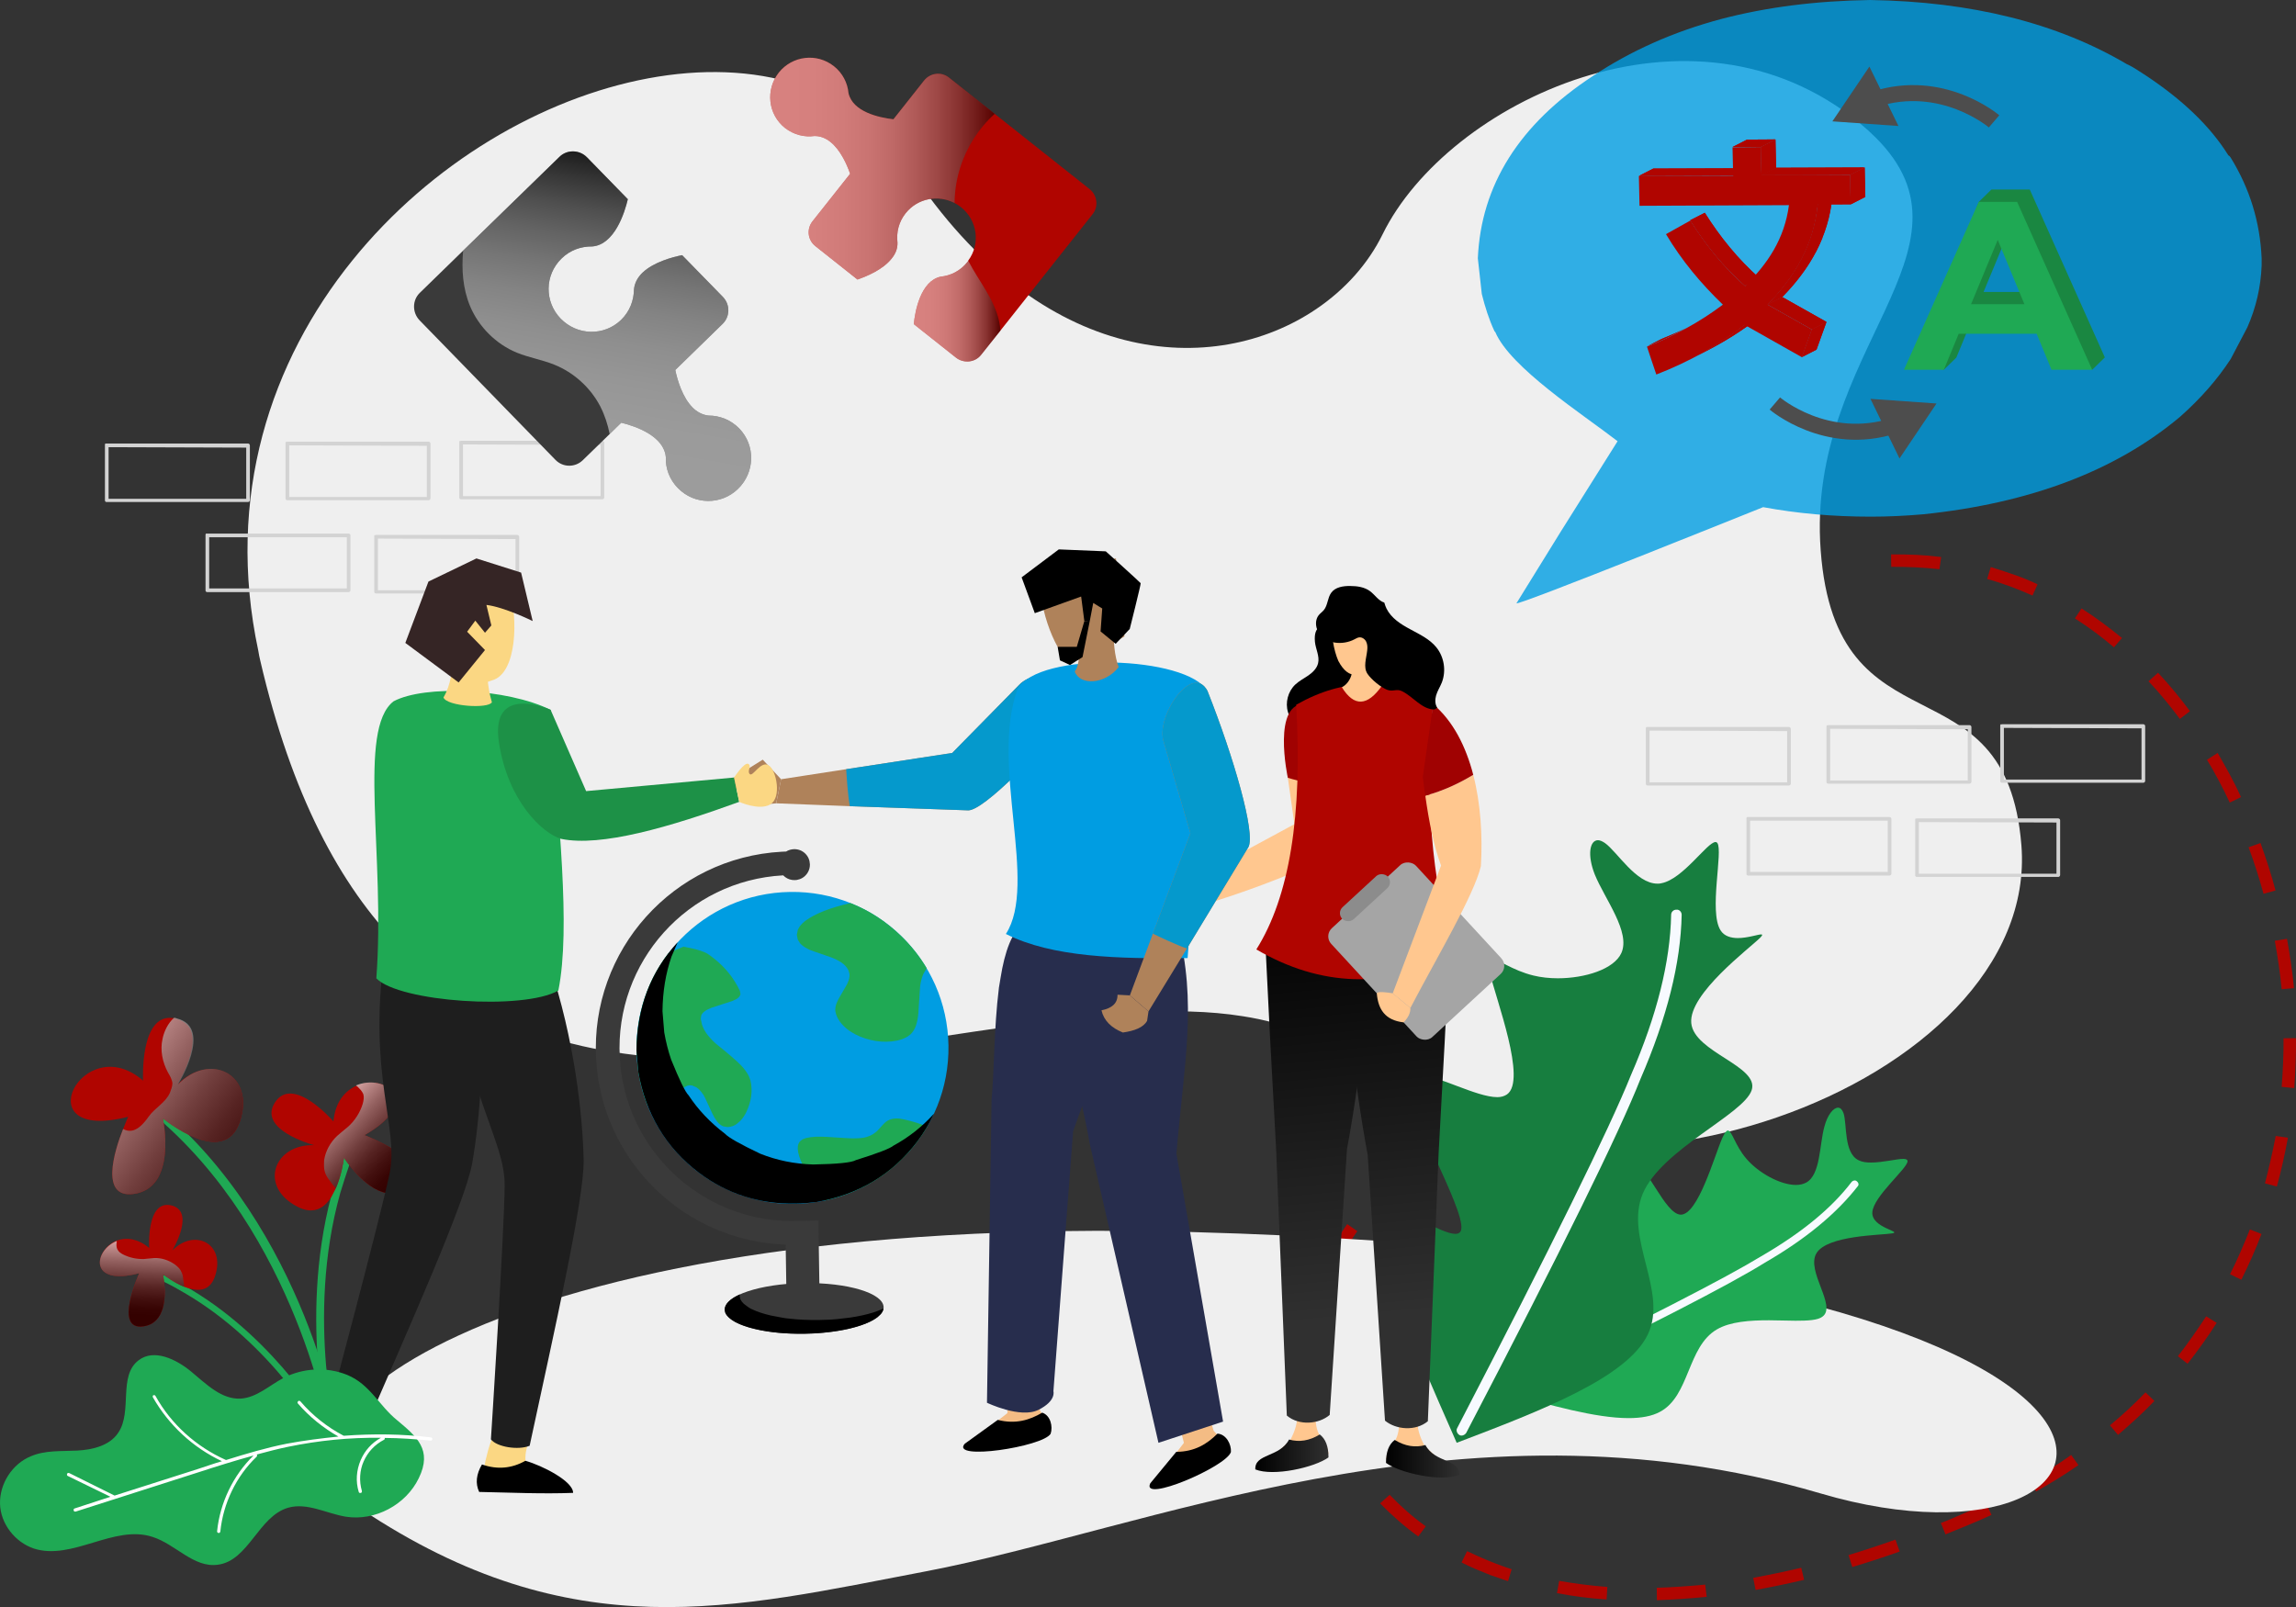 <svg xmlns="http://www.w3.org/2000/svg" xmlns:xlink="http://www.w3.org/1999/xlink" viewBox="0 0 502.132 351.514"><rect x="0" y="0" width="502.132" height="351.514" fill="#333333" stroke="none"/><defs><linearGradient id="uuid-91b2a56c-5825-46d2-b9fa-6d45867fab6a" x1="168.445" y1="36.88" x2="217.541" y2="36.88" gradientUnits="userSpaceOnUse"><stop offset="0" stop-color="#fff"></stop><stop offset=".189" stop-color="#fcfcfc"></stop><stop offset=".323" stop-color="#f2f2f2"></stop><stop offset=".439" stop-color="#e3e3e3"></stop><stop offset=".545" stop-color="#cdcdcd"></stop><stop offset=".645" stop-color="#b0b0b0"></stop><stop offset=".74" stop-color="#8d8d8d"></stop><stop offset=".831" stop-color="#646464"></stop><stop offset=".916" stop-color="#353535"></stop><stop offset="1" stop-color="#000"></stop></linearGradient><linearGradient id="uuid-87ce8b02-17a4-495a-afde-51f033194723" x1="199.849" y1="68.039" x2="218.786" y2="68.039" xlink:href="#uuid-91b2a56c-5825-46d2-b9fa-6d45867fab6a"></linearGradient><linearGradient id="uuid-6d66d86f-c697-4d42-8ffe-8937c8a22479" x1="74.781" y1="114.83" x2="145.144" y2="114.83" gradientTransform="translate(1.938 158.673) rotate(-79.999)" xlink:href="#uuid-91b2a56c-5825-46d2-b9fa-6d45867fab6a"></linearGradient><linearGradient id="uuid-7e31e4e3-ab61-41df-83c5-8048e529d14b" x1="303.115" y1="319.063" x2="319.119" y2="319.063" gradientUnits="userSpaceOnUse"><stop offset="0" stop-color="#000"></stop><stop offset="1" stop-color="#303030"></stop></linearGradient><linearGradient id="uuid-165477f1-a975-4318-b74c-d411b9d76522" x1="303.963" y1="194.674" x2="312.627" y2="286.905" xlink:href="#uuid-7e31e4e3-ab61-41df-83c5-8048e529d14b"></linearGradient><linearGradient id="uuid-f1dbce8b-e64f-498b-9288-6d659ff4f184" x1="274.533" y1="317.863" x2="290.537" y2="317.863" xlink:href="#uuid-7e31e4e3-ab61-41df-83c5-8048e529d14b"></linearGradient><linearGradient id="uuid-20ac02ee-5163-44ff-aafd-8d36747b341f" x1="284.556" y1="196.497" x2="293.22" y2="288.728" xlink:href="#uuid-7e31e4e3-ab61-41df-83c5-8048e529d14b"></linearGradient><linearGradient id="uuid-ed79ef2f-d92b-473c-8afd-41fdd8e40906" x1="-262.618" y1="404.293" x2="-231.65" y2="443.553" gradientTransform="translate(163.038 -228.406) rotate(-15.634)" gradientUnits="userSpaceOnUse"><stop offset="0" stop-color="#fff"></stop><stop offset=".151" stop-color="#c4c4c4"></stop><stop offset=".321" stop-color="#898989"></stop><stop offset=".485" stop-color="#585858"></stop><stop offset=".639" stop-color="#313131"></stop><stop offset=".781" stop-color="#161616"></stop><stop offset=".905" stop-color="#050505"></stop><stop offset="1" stop-color="#000"></stop></linearGradient><linearGradient id="uuid-9db9711d-8268-43e8-beb4-78efe8e89474" x1="-920.871" y1="1783.322" x2="-920.363" y2="1805.357" gradientTransform="translate(-549.466 -1666.775) rotate(-45.339)" xlink:href="#uuid-ed79ef2f-d92b-473c-8afd-41fdd8e40906"></linearGradient><linearGradient id="uuid-05277850-930d-4422-9cfa-767a0c7cf667" x1="-220.803" y1="696.959" x2="-220.407" y2="714.111" gradientTransform="translate(-175.904 -430.523) rotate(-178.895) scale(1 -1)" xlink:href="#uuid-ed79ef2f-d92b-473c-8afd-41fdd8e40906"></linearGradient><clipPath id="uuid-96f68d11-8c21-4ff1-8175-1b57e4ef2bdb"><path d="M370.031,71.139l-3.188,1.629c-2.148,1.109-4.366,2.079-6.619,2.98l3.188-1.629c2.252-.901,4.47-1.871,6.619-2.98h0Z" style="fill:#b00500;"></path></clipPath><clipPath id="uuid-2b9f6256-1e15-4689-95f2-4e39e848d864"><path d="M373.081,76.822l-3.188,1.629c4.193-2.148,8.109-4.609,11.713-7.45l3.188-1.629c-3.604,2.842-7.52,5.302-11.713,7.45h0Z" style="fill:#b00500;"></path></clipPath><clipPath id="uuid-380cbf2e-29a8-41fb-985b-bdf3b57d6ba8"><path d="M369.65,48.165l3.188-1.629c3.361,5.337,7.242,10.119,11.955,14.312l-3.188,1.629c-4.713-4.193-8.594-8.94-11.955-14.312h0Z" style="fill:#b00500;"></path></clipPath><clipPath id="uuid-1d320117-a580-4c6e-9c95-275c106f8d98"><path d="M358.388,38.496l3.188-1.629c8.143-.035,12.406-.035,20.618-.069l-3.188,1.629c-8.213,.035-12.475,.035-20.618,.069h0Z" style="fill:#b00500;"></path></clipPath><clipPath id="uuid-4669e064-135e-4699-8963-bc891e1ce82d"><path d="M396.263,72.04l3.188-1.629c-.658,1.802-1.351,3.708-2.183,6.064l-3.188,1.629c.832-2.356,1.525-4.262,2.183-6.064h0Z" style="fill:#b00500;"></path></clipPath><clipPath id="uuid-20850133-bf7d-4213-9334-7db8059c29ca"><path d="M386.595,66.6l3.188-1.629c3.327,1.871,6.445,3.639,9.668,5.44l-3.188,1.629c-3.223-1.837-6.341-3.569-9.668-5.44h0Z" style="fill:#b00500;"></path></clipPath><clipPath id="uuid-3d6ed1df-72da-4fee-bac4-dcbd65ec3691"><path d="M378.902,32.155l3.188-1.629c2.114,0,4.054,0,6.203-.035l-3.188,1.629c-2.148,.035-4.089,.035-6.203,.035Z" style="fill:#b00500;"></path></clipPath><clipPath id="uuid-1afdff98-9c2b-45dc-b6c3-93be282965e6"><path d="M385.105,32.155l3.188-1.629c.035,2.045,.104,4.054,.139,6.203l-3.188,1.629c-.069-2.183-.104-4.158-.139-6.203Z" style="fill:#b00500;"></path></clipPath><clipPath id="uuid-c3b7667a-1cc5-4849-8655-1889b554bb07"><path d="M397.546,44.734l3.188-1.629c-.866,8.698-4.851,15.628-10.95,21.866l-3.188,1.629c6.099-6.237,10.049-13.168,10.95-21.866Z" style="fill:#b00500;"></path></clipPath><clipPath id="uuid-305b603a-9237-4bcd-a261-f598e4fb651d"><path d="M404.615,38.254l3.188-1.629c.035,2.183,.104,4.262,.139,6.445l-3.188,1.629c-.069-2.183-.104-4.228-.139-6.445h0Z" style="fill:#b00500;"></path></clipPath><clipPath id="uuid-3c2387da-2e14-4095-87c2-2c8dc4ec8e58"><path d="M385.209,38.323l3.188-1.629c7.242-.035,12.232-.035,19.371-.069l-3.188,1.629c-7.138,.035-12.128,.069-19.371,.069h0Z" style="fill:#b00500;"></path></clipPath></defs><g style="isolation:isolate;"><g id="uuid-94ac2f9f-9c5d-4737-914f-0f69fced3e54"><g id="uuid-ca646d72-93f6-4091-8953-3d2995101b0b"><g><g><path d="M441.152,125.94c1.475,.524,2.962,1.148,4.461,1.87l-1.109,2.453c-3.197-1.421-6.58-2.719-9.915-3.619l.787-2.615c1.884,.575,3.88,1.237,5.776,1.911h0Zm14.074,7.139c3.059,1.942,5.945,4.106,8.854,6.47l-1.766,2.03c-2.699-2.288-5.584-4.453-8.532-6.308l1.444-2.192h0Zm-30.698-11.244l-.378,2.666c-3.472-.38-7.019-.549-10.542-.52l-.031-2.716c3.622-.042,7.367,.103,10.951,.57h0Zm47.437,25.31c2.438,2.623,4.8,5.456,6.977,8.413l-2.212,1.682c-2.164-2.858-4.428-5.703-6.853-8.226l2.088-1.868Zm13.034,17.543c1.792,3.105,3.595,6.309,5.114,9.649l-2.471,1.21c-1.506-3.241-3.211-6.457-4.978-9.363l2.335-1.496Zm9.37,19.705c1.22,3.376,2.354,6.864,3.289,10.377l-2.631,.726c-.923-3.413-2.056-6.901-3.264-10.178l2.607-.924Zm5.795,20.95c.637,3.549,1.187,7.209,1.526,10.794l-2.692,.23c-.327-3.486-.865-7.047-1.502-10.596l2.668-.428h0Zm1.961,21.723c.042,3.622-.115,7.268-.372,10.927l-2.753-.267c.268-3.559,.438-7.106,.408-10.629l2.716-.031h0Zm-1.76,21.777c-.665,3.608-1.442,7.129-2.418,10.674l-2.603-.688c.888-3.434,1.677-6.855,2.355-10.364l2.666,.378h0Zm-8.318,20.063l2.54,.998c-1.298,3.383-2.794,6.791-4.413,10.012l-2.466-1.209c1.62-3.221,3.029-6.517,4.338-9.801h0Zm-9.556,19.006l2.291,1.432c-1.942,3.059-4.094,6.044-6.358,8.941l-2.117-1.654c2.177-2.786,4.23-5.758,6.184-8.718Zm-136.859-33.98c4.226,1.597,7.036,3.972,8.319,7.039l-2.495,1.012c-.999-2.396-3.24-4.237-6.735-5.621l-.632-.225,.899-2.528,.644,.324h0Zm-11.567-2.308l-.167,2.741c-.608-.026-1.327-.139-2.034-.153-2.939-.143-5.743-0-8.534,.241l-.329-2.68c2.878-.353,5.893-.421,8.931-.29,.719,.113,1.426,.127,2.133,.141Zm135.155,52.929l1.943,1.877c-2.499,2.624-5.221,5.074-7.955,7.424l-1.769-2.1c2.746-2.251,5.369-4.689,7.781-7.202Zm-156.991-50.249l.912,2.508c-3.277,1.208-6.394,2.901-9.066,4.941l-1.682-2.212c2.969-2.077,6.272-3.893,9.835-5.237h0Zm38.053,16.991l2.466,1.209c-1.358,2.887-3.499,5.971-6.334,9.14l-2.03-1.766c2.549-3.033,4.615-5.906,5.898-8.582h0Zm102.683,46.94l1.583,2.224c-2.969,2.077-6.062,3.968-9.266,5.772l-1.297-2.36c3.117-1.692,6.11-3.571,8.98-5.636h0Zm-158.33-50.488l2.204,1.543c-1.804,2.539-3.361,5.45-4.509,8.412l-.312,.744-2.528-.899,.3-.843c1.223-3.173,2.867-6.195,4.845-8.957h0Zm42.091,19.518l1.769,2.1c-2.647,2.239-5.492,4.503-8.648,6.703l-1.583-2.224c3.056-2.189,5.902-4.452,8.461-6.58h0Zm97.697,41.608l1.111,2.483c-1.713,.815-3.439,1.53-5.165,2.246-1.626,.703-3.265,1.307-4.891,2.011l-1.012-2.495c1.639-.604,3.166-1.295,4.792-1.999,1.825-.728,3.538-1.543,5.165-2.246h0Zm-115.102-29.095l1.396,2.347c-2.993,1.879-6.198,3.682-9.402,5.486l-1.297-2.36c3.303-1.816,6.408-3.608,9.302-5.474Zm-29.471-11.092c-.281,3.46-.251,6.983,.274,10.444l-2.668,.428c-.562-3.76-.616-7.481-.348-11.04l2.741,.167h0Zm124.685,48.068l.924,2.607c-3.476,1.233-6.964,2.366-10.364,3.388l-.825-2.619c3.401-1.022,6.789-2.143,10.265-3.376Zm-20.604,6.156l.627,2.643c-3.624,.848-7.16,1.584-10.61,2.209l-.527-2.656c3.45-.625,6.986-1.361,10.511-2.197h0Zm-93.387-32.767l1.21,2.471c-1.999,.951-4.097,1.913-6.196,2.876,.543,1.142,1.173,2.173,1.903,3.192l-2.335,1.496c-.754-1.217-1.396-2.347-2.051-3.577-.385,.148-.77,.296-1.242,.555l-1.111-2.483c.385-.148,.67-.284,1.055-.432-.555-1.242-1.123-2.582-1.579-3.836l2.508-.912c.456,1.254,1.012,2.495,1.567,3.737,2.173-1.174,4.272-2.136,6.271-3.087h0Zm72.38,36.454l.329,2.68c-3.685,.351-7.381,.604-10.892,.732l-.031-2.716c3.312-.104,6.91-.344,10.594-.696h0Zm-69.007-19.64c2.425,2.523,5.025,4.824,7.898,6.889l-1.642,2.217c-2.984-2.152-5.807-4.627-8.344-7.237l2.088-1.868h0Zm-23.101-8.449l.924,2.607c-3.376,1.22-6.852,2.453-10.241,3.574l-.825-2.619c3.401-1.022,6.777-2.242,10.142-3.562Zm70.711,28.599l-.167,2.741c-3.758-.244-7.341-.711-10.85-1.389l.477-2.678c3.397,.591,6.981,1.057,10.54,1.326h0Zm-30.681-7.821c2.032,.96,4.163,1.907,6.171,2.668,1.165,.462,2.429,.911,3.582,1.273l-.787,2.615c-1.363-.437-2.739-.974-3.892-1.336-2.119-.848-4.238-1.696-6.282-2.755l1.209-2.466Zm-60.473-14.138l.726,2.631c-3.512,.935-7.025,1.87-10.561,2.606l-.627-2.643c3.524-.836,7.049-1.671,10.462-2.594Zm-20.985,4.691l.428,2.668c-3.549,.637-7.221,1.088-10.794,1.526l-.329-2.68c3.672-.451,7.233-.989,10.695-1.514h0Zm-21.265,2.409l.13,2.704c-3.697,.252-7.319,.294-10.841,.323l-.031-2.716c3.523-.029,7.145-.071,10.742-.311h0Zm-21.47-.085l-.167,2.741c-3.658-.256-7.329-.612-10.813-1.091l.378-2.666c3.484,.479,7.056,.847,10.603,1.016Zm-21.117-2.949l-.577,2.69c-3.521-.777-7.054-1.653-10.512-2.74l.787-2.615c3.347,1,6.793,1.987,10.301,2.665h0Zm-30.117-10.61c3.122,1.632,6.418,3.041,9.702,4.35l-.998,2.54c-3.395-1.397-6.704-2.905-9.925-4.525l1.221-2.366h0Z" style="fill:#b00500;"></path><path d="M398.125,326.64c-39.479-11.631-76.927-9.37-110.607-3.145-32.402,5.996-61.299,15.693-85.117,20.215-41.871,7.961-77.058,17.299-123.548-13.728-13.924-9.304-6.815-24.9,21.492-37.906,29.781-13.76,83.021-24.703,159.948-22.606,235.826,6.389,212.466,79.22,137.833,57.171Z" style="fill:#efefef;"></path><path d="M296.857,233.207c-3.533-3.11-7.463-5.515-11.813-7.284-4.091-1.733-8.523-2.918-13.218-3.644-14.656-2.357-31.99-.493-50.392,2.149-5.299,.744-10.639,1.548-16.082,2.372-26.16,3.933-53.568,7.558-77.998,2.007-14.686-3.321-28.314-9.935-39.971-21.862-13.087-13.287-23.655-33.2-30.463-62.444-.164-.718-.328-1.436-.426-2.144-7.221-33.835,2.785-63.363,20.531-85.351C111.365,14.419,174.67-.042,198.949,36.952c28.863,43.924,66.805,45.617,88.891,30.656,6.361-4.3,11.389-9.946,14.544-16.384,14.177-28.842,67.407-54.479,104.265-24.353,1.304,1.077,2.479,2.135,3.524,3.175,24.668,24.575-15.24,46.526-11.995,90.29,3.347,45.631,40.519,22.667,43.899,64.531,4.211,52.667-98.264,89.943-145.22,48.34Z" style="fill:#efefef;"></path></g><g><path d="M360.348,159.006h30.9c.2,0,.4,.2,.4,.4h0v12c0,.2-.2,.4-.4,.4h-30.9c-.1,0-.2,0-.3-.1s-.1-.2-.1-.3h0v-12.1c0-.1,0-.2,.1-.3h.3m0,.8l.4-.4v12.1l-.4-.4h30.9l-.4,.4v-12l.4,.4-30.9-.1h0Z" style="fill:#d3d3d3;"></path><path d="M399.848,158.606h30.9c.2,0,.4,.2,.4,.4h0v12c0,.2-.2,.4-.4,.4h-30.9c-.1,0-.2,0-.3-.1s-.1-.2-.1-.3h0v-12.1c0-.1,0-.2,.1-.3,.1,.1,.2,0,.3,0h0m0,.8l.4-.4v12.1l-.4-.4h30.9l-.4,.4v-12l.4,.4-30.9-.1h0Z" style="fill:#d3d3d3;"></path><path d="M437.848,158.406h30.9c.2,0,.4,.2,.4,.4h0v12c0,.2-.2,.4-.4,.4h-30.9c-.1,0-.2,0-.3-.1-.1-.1-.1-.2-.1-.3h0v-12.1c0-.1,0-.2,.1-.3,.1,.1,.2,0,.3,0h0m0,.8l.4-.4v12.1l-.4-.4h30.9l-.4,.4v-12l.4,.4-30.9-.1h0Z" style="fill:#d3d3d3;"></path><path d="M382.348,178.706h30.9c.2,0,.4,.2,.4,.4h0v12c0,.2-.2,.4-.4,.4h-30.9c-.1,0-.2,0-.3-.1s-.1-.2-.1-.3h0v-12.1c0-.1,0-.2,.1-.3,.1,0,.2,0,.3,0h0m0,.8l.4-.4v12.1l-.4-.5h30.9l-.4,.4v-12l.4,.4h-30.9Z" style="fill:#d3d3d3;"></path><path d="M419.248,179.006h30.9c.2,0,.4,.2,.4,.4h0v12c0,.2-.2,.4-.4,.4h-30.9c-.1,0-.2,0-.3-.1-.1-.1-.1-.2-.1-.3h0v-12.1c0-.1,0-.2,.1-.3,.1,.1,.2,0,.3,0h0m0,.8l.4-.4v12.1l-.4-.4h30.9l-.4,.4v-12l.4,.4-30.9-.1h0Z" style="fill:#d3d3d3;"></path></g><g><path d="M23.348,97.006h30.9c.2,0,.4,.2,.4,.4h0v12c0,.2-.2,.4-.4,.4H23.348c-.1,0-.2,0-.3-.1s-.1-.2-.1-.3h0v-12.1c0-.1,0-.2,.1-.3h.3m0,.8l.4-.4v12.1l-.4-.4h30.9l-.4,.4v-12l.4,.4-30.9-.1h0Z" style="fill:#d3d3d3;"></path><path d="M62.848,96.606h30.9c.2,0,.4,.2,.4,.4h0v12c0,.2-.2,.4-.4,.4h-30.9c-.1,0-.2,0-.3-.1s-.1-.2-.1-.3h0v-12.1c0-.1,0-.2,.1-.3,.1,.1,.2,0,.3,0h0m0,.8l.4-.4v12.1l-.4-.4h30.9l-.4,.4v-12l.4,.4-30.9-.1h0Z" style="fill:#d3d3d3;"></path><path d="M100.848,96.406h30.9c.2,0,.4,.2,.4,.4h0v12c0,.2-.2,.4-.4,.4h-30.9c-.1,0-.2,0-.3-.1-.1-.1-.1-.2-.1-.3h0v-12.1c0-.1,0-.2,.1-.3,.1,.1,.2,0,.3,0h0m0,.8l.4-.4v12.1l-.4-.4h30.9l-.4,.4v-12l.4,.4-30.9-.1h0Z" style="fill:#d3d3d3;"></path><path d="M45.348,116.706h30.9c.2,0,.4,.2,.4,.4h0v12c0,.2-.2,.4-.4,.4h-30.9c-.1,0-.2,0-.3-.1s-.1-.2-.1-.3h0v-12.1c0-.1,0-.2,.1-.3,.1,0,.2,0,.3,0h0m0,.8l.4-.4v12.1l-.4-.5h30.9l-.4,.4v-12l.4,.4h-30.9Z" style="fill:#d3d3d3;"></path><path d="M82.248,117.006h30.9c.2,0,.4,.2,.4,.4h0v12c0,.2-.2,.4-.4,.4h-30.9c-.1,0-.2,0-.3-.1-.1-.1-.1-.2-.1-.3h0v-12.1c0-.1,0-.2,.1-.3,.1,.1,.2,0,.3,0h0m0,.8l.4-.4v12.1l-.4-.4h30.9l-.4,.4v-12l.4,.4-30.9-.1h0Z" style="fill:#d3d3d3;"></path></g></g><g><g><path d="M238.968,46.822l-20.182,25.489-4.227,5.308c-1.31,1.671-3.8,1.933-5.504,.59l-9.206-7.306c.262-2.785,1.474-9.436,5.865-10.386,2.228-.229,4.324-1.278,5.832-3.178,.098-.098,.164-.197,.197-.328,2.752-3.702,1.998-8.846-1.573-11.696-.459-.36-.917-.655-1.409-.917-3.604-1.867-8.092-1.048-10.713,2.261-1.507,1.9-2.031,4.161-1.769,6.422,.033,1.311-.426,2.424-1.278,3.473-1.933,2.457-5.57,3.932-7.47,4.587l-9.206-7.306c-1.736-1.376-1.933-3.8-.623-5.439l8.223-10.386c-.721-2.097-2.162-5.275-4.325-6.978-.983-.786-2.195-1.311-3.506-1.278-2.162,.295-4.488-.262-6.421-1.769-3.735-2.982-4.292-8.355-1.343-12.122,2.949-3.669,8.289-4.357,12.057-1.376,1.9,1.507,2.981,3.67,3.178,5.865,.917,4.128,6.684,5.373,9.829,5.733l6.716-8.486c1.311-1.638,3.735-1.998,5.439-.623l9.993,7.929,20.739,16.447c1.704,1.343,1.998,3.833,.688,5.472Z" style="fill:#b00500;"></path><path d="M198.047,46.659c-1.507,1.9-2.031,4.161-1.769,6.422,.033,1.311-.426,2.424-1.278,3.473-1.933,2.457-5.57,3.932-7.47,4.587l-9.206-7.306c-1.736-1.376-1.933-3.8-.623-5.439l8.223-10.386c-.721-2.097-2.162-5.275-4.325-6.978-.983-.786-2.195-1.311-3.506-1.278-2.162,.295-4.488-.262-6.421-1.769-3.735-2.982-4.292-8.355-1.343-12.122,2.949-3.669,8.289-4.357,12.057-1.376,1.9,1.507,2.981,3.67,3.178,5.865,.917,4.128,6.684,5.373,9.829,5.733l6.716-8.486c1.311-1.638,3.735-1.998,5.439-.623l9.993,7.929c-3.506,3.145-6.159,7.306-7.568,11.827-.786,2.457-1.179,5.078-1.212,7.666-3.604-1.867-8.092-1.048-10.713,2.261Z" style="fill:url(#uuid-91b2a56c-5825-46d2-b9fa-6d45867fab6a); mix-blend-mode:overlay; opacity:.5;"></path><path d="M218.786,72.312l-4.227,5.308c-1.31,1.671-3.8,1.933-5.504,.59l-9.206-7.306c.262-2.785,1.474-9.436,5.865-10.386,2.228-.229,4.324-1.278,5.832-3.178,.098-.098,.164-.197,.197-.328,2.293,4.456,5.766,8.453,6.782,13.367,.131,.655,.229,1.278,.262,1.933Z" style="fill:url(#uuid-87ce8b02-17a4-495a-afde-51f033194723); mix-blend-mode:overlay; opacity:.5;"></path></g><g><path d="M128.373,34.408l8.931,9.16c-.69,2.972-2.922,9.964-7.778,10.339-2.424-.028-4.828,.779-6.72,2.641-3.735,3.633-3.736,9.488-.188,13.141,3.633,3.735,9.498,3.871,13.226,.27,1.892-1.862,2.776-4.234,2.81-6.69,.148-1.404,.783-2.557,1.833-3.602,2.44-2.331,6.561-3.434,8.697-3.856l8.904,9.122c1.659,1.723,1.559,4.367-.083,5.941l-10.323,10.056c.484,2.348,1.608,5.973,3.721,8.142,.928,.962,2.166,1.679,3.57,1.827,2.397-.01,4.828,.918,6.69,2.81,3.601,3.729,3.465,9.593-.27,13.226-3.653,3.548-9.508,3.546-13.141-.188-1.862-1.892-2.728-4.34-2.635-6.752-.393-4.561-6.401-6.718-9.749-7.541l-2.533,2.481-5.904,5.746c-1.642,1.574-4.276,1.608-5.941-.083l-29.715-30.524c-1.659-1.723-1.617-4.41,.03-6.016l9.481-9.24,21.087-20.534c1.647-1.606,4.367-1.559,5.999,.127Z" style="fill:#3a3a3a;"></path><path d="M128.373,34.408l8.931,9.16c-.69,2.972-2.922,9.964-7.778,10.339-2.424-.028-4.828,.779-6.72,2.641-3.735,3.633-3.736,9.488-.188,13.141,3.633,3.735,9.498,3.871,13.226,.27,1.892-1.862,2.776-4.234,2.81-6.69,.148-1.404,.783-2.557,1.833-3.602,2.44-2.331,6.561-3.434,8.697-3.856l8.904,9.122c1.659,1.723,1.559,4.367-.083,5.941l-10.323,10.056c.484,2.348,1.608,5.973,3.721,8.142,.928,.962,2.166,1.679,3.57,1.827,2.397-.01,4.828,.918,6.69,2.81,3.601,3.729,3.465,9.593-.27,13.226-3.653,3.548-9.508,3.546-13.141-.188-1.862-1.892-2.728-4.34-2.635-6.752-.393-4.561-6.401-6.718-9.749-7.541l-2.533,2.481c-.427-2.105-1.071-4.114-2.06-6.052-2.137-4.103-5.78-7.407-10.068-9.128-2.64-1.064-5.485-1.533-8.125-2.597-4.593-1.875-8.355-5.632-10.278-10.196-1.612-3.877-1.874-8.049-1.518-12.144l21.087-20.534c1.647-1.606,4.367-1.559,5.999,.127Z" style="fill:url(#uuid-6d66d86f-c697-4d42-8ffe-8937c8a22479); mix-blend-mode:overlay; opacity:.5;"></path></g><g><g><path d="M329.177,304.577c9.9,2.8,19.8,5.6,27,5.6,2.7,0,5.1-.4,6.9-1.4,6.5-3.5,5.9-14.2,12.4-18,2.9-1.7,7.2-2,11.4-2,2,0,4,.1,5.8,.1,2.7,0,4.9-.1,5.9-.9,3.2-2.3-3.7-10-1.3-13.9,2.4-3.9,14.1-3.9,16.5-4.3,2.4-.4-4.5-1.2-4.3-4.6,.2-3.5,7.7-9.6,7.7-11.2,0-.3-.3-.5-.9-.5-1.5,0-4.5,.8-7.1,.8-1,0-1.9-.1-2.7-.5-3.3-1.6-2.5-7.9-3.3-10.3-.3-.8-.7-1.2-1.2-1.2-1,0-2.3,1.5-3,4.2-1.1,4-.8,10.5-4,12.2-.6,.3-1.3,.5-2.2,.5-3.4,0-8.2-2.6-10.9-5.8-2.4-2.8-3.1-6.1-4-6.1-.3,0-.7,.5-1.2,1.6-1.8,4.1-5.3,16.8-9.1,16.8h0c-3.5-.1-7.3-11-10.2-11-.3,0-.6,.1-.8,.3-3,2.6-4.7,20.8-7.1,23.1-.2,.2-.4,.3-.6,.3-2.2,0-4.8-10-7.8-10-.2,0-.4,0-.6,.2-3.5,1.8-7.4,18.9-11.3,36h0Z" style="fill:#1fa954;"></path><path d="M406.277,259.477h0c-4.6,5.9-11.3,11.5-20.3,16.7h0c-7.7,4.8-25.8,14.1-54.4,28-.4,.2-.9,0-1.1-.4s0-.9,.4-1.1h0c28.5-13.9,46.6-23.2,54.3-27.9h0c8.8-5.1,15.4-10.5,19.8-16.3,.3-.3,.8-.4,1.1-.1,.4,.3,.5,.8,.2,1.1h0Z" style="fill:#f7faff;"></path><path d="M318.577,315.577c18.7-7.1,37.3-14.3,41.8-23.7,4.5-9.4-5.2-21.1-1.1-30.8,4.1-9.7,22-17.3,23.8-22.6,1.8-5.3-12.6-8.3-13.2-14.7-.6-6.4,12.7-16.3,15.1-18.7,.5-.5,.5-.7,.2-.7-.7,0-3,.8-5.1,.8-1.5,0-3-.4-3.8-1.7-2.6-4.1,.6-17.3-.7-19.1-.1-.1-.2-.2-.4-.2-1.8,0-7.1,8.1-11.8,9-.3,.1-.6,.1-.9,.1-4.7,0-8.8-7-11.5-8.9-.6-.4-1.1-.6-1.5-.6-1.8,0-2.4,3.2-.7,7.5,2.2,5.4,7.9,12.6,5.8,17.2-1.6,3.5-7.9,5.5-13.9,5.5-1.8,0-3.7-.2-5.3-.6-4.6-1.1-7.9-3.7-9.2-3.7-.7,0-.9,.8-.4,2.9,1.4,6.1,8.2,23.7,3.8,26.8-.6,.4-1.3,.6-2.1,.6-4.6,0-13-4.8-17-4.8-1.2,0-2,.4-2.2,1.5-1.2,5.4,12.1,27.5,11.3,32.2-.1,.7-.6,1-1.3,1-3.1,0-10.8-5.4-14.8-5.4-1,0-1.7,.3-2.1,1.1-2.7,4.7,7.2,27.3,17.2,50h0Z" style="fill:#177e3f;"></path><path d="M367.777,200.077h0c-.2,10.6-3.2,22.5-9,35.9h0c-4.7,11.9-17.4,37.7-38.1,77.4-.3,.5-1,.8-1.5,.5s-.8-1-.5-1.5h0c20.6-39.7,33.3-65.5,38-77.2h0c5.7-13.1,8.6-24.8,8.8-35.1,0-.6,.5-1.1,1.1-1.1,.7-.1,1.2,.5,1.2,1.1h0Z" style="fill:#f7faff;"></path></g><g><g><path d="M309.959,310.241c-.089,1.956,.489,4,1.644,6.089l4.578,4.222-13.022-1.422c.444-3.911,2.978-2.578,2.844-8.933l3.956,.044Z" style="fill:#ffc78f; fill-rule:evenodd;"></path><path d="M311.737,316.063c2.089,3.956,7.555,3.022,7.378,6.533-3.911,1.6-12.933-.4-16-2.622,0-2.4,.622-4.044,1.911-5.022,2.267,1.378,4.489,1.733,6.711,1.111Z" style="fill:url(#uuid-7e31e4e3-ab61-41df-83c5-8048e529d14b); fill-rule:evenodd;"></path><path d="M312.27,310.863l2.356-58.622c.978-17.333,1.778-32.622,2.4-45.955h-22.444c-.222,13.155,1.289,28.622,4.533,46.355l3.778,58.088c2.4,2,6.711,2.356,9.378,.133Z" style="fill:url(#uuid-165477f1-a975-4318-b74c-d411b9d76522); fill-rule:evenodd;"></path></g><path d="M287.573,140.366c.148,1.587,1.057,3.137,.695,4.689-.265,1.134-1.165,2.01-2.122,2.675-.956,.665-2.016,1.194-2.864,1.993-1.602,1.51-2.247,3.958-1.596,6.061,.651,2.103,2.565,3.759,4.74,4.101,.955,.15,1.93,.064,2.894-.022,2.969-.265,5.969-.537,8.799-1.476,2.829-.939,5.514-2.622,7.088-5.153,.633-1.017,1.078-2.173,1.132-3.37,.097-2.121-1.045-4.139-2.557-5.629-1.512-1.491-3.38-2.555-5.171-3.695-2.632-1.676-11.716-7.433-11.037-.174Z" style="fill-rule:evenodd;"></path><path d="M295.28,162.41c-.063,3.046-.115,6.068-.262,8.927-.36,7.225-1.21,13.312-3.802,15.531-6.473,3.692-22.058,9.761-36.977,13.513l-1.425-3.742,30.276-16.376-1.442-10.136,.229-12.221,13.403,4.503Z" style="fill:#ffc78f; fill-rule:evenodd;"></path><path d="M295.28,162.41c-.063,3.046-.115,6.068-.262,8.927-3.332,.465-7.894,.475-13.37-1.21,0,0-3.674-16.947,4.149-16.141s9.483,8.423,9.483,8.423Z" style="fill:#a00202; fill-rule:evenodd;"></path><g><path d="M283.737,309.041c.089,1.956-.489,4-1.644,6.089l-4.578,4.222,13.022-1.422c-.444-3.911-2.978-2.578-2.844-8.933l-3.956,.044Z" style="fill:#ffc78f; fill-rule:evenodd;"></path><path d="M281.915,314.863c-2.089,3.956-7.555,3.022-7.378,6.533,3.911,1.6,12.933-.4,16-2.622,0-2.4-.622-4.044-1.911-5.022-2.222,1.378-4.489,1.733-6.711,1.111Z" style="fill:url(#uuid-f1dbce8b-e64f-498b-9288-6d659ff4f184); fill-rule:evenodd;"></path><path d="M281.426,309.618l-2.356-58.622c-.978-17.333-1.778-32.622-2.4-45.955h22.444c.222,13.155-1.289,28.622-4.533,46.355l-3.778,58.088c-2.4,2.044-6.711,2.4-9.378,.133Z" style="fill:url(#uuid-20ac02ee-5163-44ff-aafd-8d36747b341f); fill-rule:evenodd;"></path></g><path d="M274.76,207.664c14.089,8.222,28.489,8.667,43.111,1.333-4.844-16.889-6.311-35.2-4.444-54.977-9.555-5.822-19.555-5.778-29.955,.133,1.422,24.178-1.467,42-8.711,53.511Z" style="fill:#b00500; fill-rule:evenodd;"></path><path d="M293.471,150.331c2.667,4.311,5.6,4.178,8.8-.4-1.644-1.022-2.667-2.933-2.978-5.778l-3.378-.133c.178,3.2-.622,5.289-2.444,6.311Z" style="fill:#ffc78f; fill-rule:evenodd;"></path><path d="M292.685,144.553c2.356,4.489,5.378,3.556,7.467,.133,1.244-2.222,1.6-5.467,1.067-9.644l-10.044-.133c-.044,3.956,.444,7.156,1.511,9.644Z" style="fill:#ffc78f; fill-rule:evenodd;"></path><g><rect x="297.13" y="191.83" width="25.21" height="32.393" rx="2.42" ry="2.42" transform="translate(-58.985 265.093) rotate(-42.684)" style="fill:#a5a5a5;"></rect><rect x="291.715" y="194.552" width="13.595" height="3.584" rx="1.792" ry="1.792" transform="translate(-54.037 254.389) rotate(-42.684)" style="fill:#8c8c8c;"></rect></g><path d="M323.867,189.451c-1.513,6.391-9.73,20.112-15.417,31.016l-3.861-3.208,10.565-27.938c-1.591-4.278-2.635-9.547-3.443-15.286,4.017-1.07,7.565-2.791,10.486-4.565,1.643,6.365,2.061,13.46,1.67,19.982Z" style="fill:#ffc78f; fill-rule:evenodd;"></path><path d="M304.595,217.263c-1.325-.218-3.295-.477-3.489,0,.274,3.399,1.736,5.892,5.861,6.356,.957-.988,1.524-2.025,1.484-3.139l-3.857-3.217Z" style="fill:#ffc78f; fill-rule:evenodd;"></path><path d="M322.197,169.469c-2.922,1.774-6.469,3.495-10.486,4.565-.209-1.33-.391-2.713-.548-4.095l2.269-15.912c4.356,3.678,7.147,9.208,8.765,15.443Z" style="fill:#a00202; fill-rule:evenodd;"></path><path d="M314.059,152.148c-.235,.887-.235,1.904,.261,2.635-.313,.261-.548,.391-.73,.391-2.661-.052-4.565-2.817-6.965-3.991-1.2-.6-1.93,.157-3.208-.287-1.409-.522-3.522-2.27-4.356-3.522-.965-1.461-.235-3.391-.052-5.139,.078-.652,.052-1.33-.235-1.904-.287-.574-.939-1.017-1.565-.913-.339,.052-.652,.235-.939,.391-2.609,1.409-6.495,1.096-8.008-1.67-.6-1.122-.652-2.582,.13-3.574,.339-.417,.809-.73,1.148-1.148,.861-1.07,.783-2.661,1.591-3.756,.887-1.252,2.635-1.513,4.174-1.487,1.513,0,3.104,.235,4.304,1.122,1.096,.809,1.852,2.113,3.13,2.504,.157,.548,.339,1.017,.496,1.33,1.043,2.087,3.13,3.417,5.191,4.513,2.061,1.122,4.252,2.139,5.713,3.965,1.696,2.087,2.165,5.113,1.2,7.643-.391,.991-.991,1.878-1.278,2.895Z" style="fill-rule:evenodd;"></path></g></g><g><path d="M139.201,229.733c.293,18.84,15.803,33.876,34.643,33.584,18.84-.293,33.876-15.803,33.584-34.643-.293-18.84-15.803-33.876-34.643-33.584-18.84,.293-33.876,15.803-33.584,34.643Z" style="fill:#009de2;"></path><path d="M149.452,207.064l.078,.012c2.078,.376,3.56,.764,4.447,1.165,.48,.147,1.268,.668,2.364,1.562,2.369,1.906,4.191,4.209,5.468,6.91l.128,.725c-.078,.431-.38,.794-.904,1.088l-.876,.418-4.513,1.461-.991,.448c-.616,.319-1.039,.714-1.27,1.186l-.124,.792,.27,1.289c.275,.816,.688,1.57,1.237,2.263,.55,.693,1.181,1.352,1.895,1.976,2.657,2.122,4.478,3.697,5.462,4.725,.647,.682,1.184,1.422,1.612,2.22l.38,.969c.534,2.312,.22,4.664-.941,7.056-.371,.728-.811,1.356-1.322,1.883l-.809,.677c-.554,.388-1.194,.598-1.92,.631l-.903-.147c-.547-.212-1.019-.582-1.417-1.109-.398-.527-.759-1.139-1.082-1.837-1.244-2.77-1.918-4.154-2.025-4.152-.004-0-.007,.002-.009,.005-.391-.613-.854-1.097-1.389-1.453l-.884-.384c-.137-.044-.289-.065-.455-.062-.203,.003-.427,.041-.674,.113l-.589,.29c-.382,.253-.752,.578-1.11,.975l-2.67,3.063c-.369,.337-.754,.578-1.155,.724-.253,.072-.48,.11-.682,.113-.162,.003-.308-.017-.437-.059t0,0c-.297,.005-.981-.307-2.054-.934-.886-2.289-1.554-4.725-2.004-7.308l-.383-4.624c.08-8.227,2.413-15.313,7-21.259,.952-.438,2.035-.908,3.251-1.41Z" style="fill:#1fa954;"></path><path d="M186.018,197.53c4.081,1.603,7.762,3.996,11.044,7.177,2.234,2.165,4.107,4.527,5.622,7.084-.037,.046-.073,.091-.108,.136l-.65,1.131c-.344,.814-.576,1.698-.697,2.653l-.382,5.855c-.074,.948-.236,1.823-.486,2.623-.251,.8-.656,1.478-1.217,2.034-.756,.671-1.755,1.134-2.997,1.389-.761,.149-1.53,.229-2.305,.241-1.501,.023-3.027-.21-4.581-.7-.758-.241-1.48-.54-2.166-.894l-.986-.571c-.634-.408-1.2-.866-1.698-1.374-1.047-1.087-1.628-2.215-1.743-3.385-.001-.533,.112-1.07,.339-1.612l.379-.813,1.87-3.24,.33-.793c.187-.526,.247-1.042,.181-1.548l-.24-.749c-.353-.669-.865-1.224-1.537-1.665-.672-.441-1.429-.816-2.27-1.126-3.417-1.152-5.067-1.749-4.948-1.794-.733-.336-1.327-.752-1.782-1.247l-.522-.838-.202-1.029,.217-1.111c.314-.709,.854-1.355,1.62-1.937,2.195-1.615,5.499-2.914,9.913-3.898l.002-0Z" style="fill:#1fa954;"></path><path d="M196.117,244.633c.781-.012,2.26,.311,4.437,.97,.726,.246,1.471,.511,2.236,.796-.653,1.117-1.369,2.194-2.146,3.231-5.136,6.792-11.95,11.114-20.442,12.964-2.37-3.556-3.936-6.184-4.699-7.885-1.286-2.75-1.375-4.515-.267-5.297,.49-.429,1.539-.687,3.147-.774,.141-.006,.29-.01,.448-.013,.57-.009,1.249,.006,2.035,.045,3.34,.222,5.189,.33,5.547,.324,.051-.001,.072-.004,.062-.009l.002,.001c.209,.002,.409,.001,.601-.002,1.083-.017,1.909-.118,2.479-.305l.772-.286c.466-.221,.867-.477,1.203-.767h0c.074-.001,.644-.598,1.711-1.79,.266-.281,.563-.523,.891-.724l.538-.254c.412-.131,.777-.199,1.093-.204,.029-0,.057-0,.084,0,.078-.013,.168-.02,.269-.022Z" style="fill:#1fa954;"></path><path d="M148.207,206.104c-.412,.913-.862,1.956-1.351,3.13-1.271,3.674-1.928,7.66-1.969,11.957l.383,4.624c.36,2.067,.859,4.04,1.497,5.919,1.838,4.531,3.108,7.137,3.809,7.817,2.11,3.191,4.775,6.004,7.997,8.44,.735,.815,3.304,2.269,7.707,4.362,3.608,1.443,7.458,2.226,11.551,2.35,5.312-.095,8.429-.413,9.352-.955,4.767-1.491,7.514-2.552,8.241-3.184,3.301-1.789,6.242-4.109,8.822-6.959l.002,.001c-.996,2.138-2.198,4.147-3.606,6.025-5.48,7.248-12.872,11.683-22.175,13.304-1.551,.192-3.07,.3-4.559,.323-7.876,.122-14.883-2.119-21.021-6.724-7.248-5.48-11.683-12.872-13.304-22.176l-.383-4.624c.091-9.35,3.092-17.226,9.003-23.629l.002-0Z"></path><path d="M158.482,286.454c.048,3.06,7.868,5.419,17.466,5.27,9.599-.149,17.342-2.751,17.294-5.81-.048-3.06-7.868-5.419-17.466-5.27s-17.342,2.751-17.294,5.81Z" style="fill:#3a3a3a;"></path><path d="M161.837,283.103c-.029,.11-.057,.227-.085,.352l.17,.749c.172,.334,.416,.652,.731,.954,.912,.726,1.545,1.143,1.898,1.25,1.058,.507,2.4,.95,4.028,1.328,2.105,.425,3.406,.647,3.903,.667,2.09,.246,4.347,.35,6.769,.312,.758-.012,1.533-.037,2.324-.077l.012,.001c.595-.01,2.067-.164,4.416-.463,1.826-.272,3.463-.632,4.91-1.08,.871-.289,1.639-.586,2.305-.889l.002,.001c-.059,.407-.251,.804-.576,1.189l-.734,.695c-.584,.453-1.33,.874-2.237,1.264-2.831,1.207-6.62,1.968-11.368,2.281-.791,.04-1.566,.065-2.324,.077-4.013,.062-7.57-.264-10.672-.979-3.663-.851-5.882-2.029-6.658-3.532l-.17-.749c.081-1.274,1.198-2.391,3.352-3.351l.002-0Z"></path><path d="M173.683,185.731c.961,.009,1.765,.328,2.412,.955,.648,.628,.991,1.421,1.03,2.381,.004,.313-.032,.614-.107,.903l-.139,.42c-.111,.273-.254,.526-.428,.759-.544,.72-1.279,1.161-2.203,1.322-.154,.019-.305,.03-.453,.032-.782,.012-1.479-.211-2.089-.668-.153-.116-.293-.24-.421-.372l-.002,0c-20.861,1.124-36.862,18.943-35.742,39.805,1.078,20.082,17.629,35.664,37.472,35.804l-1.266,.02,3.617-.056,3.618-.057,.276,17.793-7.235,.112-.197-12.656c-22.049-.739-40.252-18.238-41.457-40.682-1.273-23.719,16.922-43.981,40.641-45.254,.303-.016,.606-.029,.909-.039l.002-0-0,.001h.001c.507-.321,1.093-.495,1.76-.522Z" style="fill:#3a3a3a;"></path></g><g><g><path d="M73.231,309.413l-1.939,.316c-.112-.497-9.027-47.319-44.752-71.258l1.055-1.564c36.467,24.375,45.616,71.968,45.636,72.507Z" style="fill:#1fa954;"></path><path d="M52.465,245.317c-3.466,10.41-16.845-.71-16.845-.71,0,0,3.3,15.279-6.426,16.544-7.34,.969-4.24-9.277-2.273-14.203,.608-1.584,1.105-2.681,1.105-2.681-22.913,5.823-9.922-19.336,3.264-7.912,0,0-.771-14.763,6.611-13.671,.223,.01,.355,.061,.619,.162,8.012,2.015,.202,14.469,.202,14.469,7.133-7.335,17.209-2.407,13.743,8.002Z" style="fill:#b00500;"></path><path d="M52.465,245.317c-3.466,10.41-16.845-.71-16.845-.71,0,0,3.3,15.279-6.426,16.544-7.34,.969-4.24-9.277-2.273-14.203,1.27,.639,3.047,.942,5.583-2.704,1.339-1.91,3.765-3.099,4.667-5.252,.253-.66,.507-1.32,.537-1.99-.051-.853-.509-1.634-.966-2.416-1.24-2.294-1.75-4.913-1.193-7.35,.293-1.554,1.186-3.483,2.535-4.632,.223,.01,.355,.061,.619,.162,8.012,2.015,.202,14.469,.202,14.469,6.95-7.254,17.026-2.326,13.56,8.083h0Z" style="fill:url(#uuid-ed79ef2f-d92b-473c-8afd-41fdd8e40906); isolation:isolate; opacity:.7;"></path></g><g><path d="M82.091,242.526c-2.373,4.012-4.259,8.136-5.698,12.279-.72,2.072-1.348,4.103-1.976,6.134-7.729,27.633-.431,54.595-.36,55.002l-1.675,.417c-.122-.274-7.247-27.095,.086-54.88,.121-.711,.375-1.371,.588-2.122,.628-2.031,1.307-4.194,2.067-6.175h0l.091-.041c1.429-3.92,3.214-7.78,5.394-11.487l1.483,.872h0Z" style="fill:#1fa954;"></path><path d="M79.729,248.285s16.504,6.335,9.603,11.487c-5.186,3.841-10.571-1.861-12.898-4.875-.721-.883-1.098-1.482-1.179-1.664h0l-.051,.132h0c-.071,.579-.526,3.737-1.773,6.591-.294,.569-.588,1.138-.882,1.706-1.501,2.529-3.947,4.165-7.532,2.259-8.532-4.411-5.116-13.704,3.646-13.446-.884-.263-12.288-3.505-8.535-9.336,3.946-6.135,12.796,4.155,12.796,4.155,.373-4.326,2.585-6.733,5.051-7.832,6.212-2.766,14.664,3.432,1.753,10.822h0Z" style="fill:#b00500;"></path><path d="M79.729,248.285s16.504,6.335,9.603,11.487c-5.186,3.841-10.571-1.861-12.898-4.875-.721-.883-1.098-1.482-1.179-1.664h0l-.051,.132h0c-.071,.579-.526,3.737-1.773,6.591-.081-.183-.213-.233-.295-.416-.386-.375-.721-.883-1.016-1.299-.467-.558-.884-1.248-1.078-1.928-.234-.772-.194-1.665-.154-2.559,.313-2,1.338-3.879,2.88-5.332,.7-.64,1.441-1.189,2.233-1.87,1.583-1.362,2.739-3.19,3.317-5.089,.213-.751,.334-1.462,.141-2.142-.203-.457-.498-.873-.884-1.248-.213-.233-.427-.467-.731-.659,6.344-2.715,14.796,3.483,1.885,10.873h0Z" style="fill:url(#uuid-9db9711d-8268-43e8-beb4-78efe8e89474); isolation:isolate; opacity:.7;"></path></g><g><path d="M25.984,276.598c3.525,1.011,6.726,2.295,9.908,3.778,1.542,.737,2.975,1.565,4.408,2.393,19.295,11.224,29.88,30.219,30.062,30.436l1.166-.701c-.082-.208-10.676-19.103-29.854-30.518-.472-.342-.953-.585-1.433-.828-1.433-.828-2.966-1.665-4.517-2.302h0l-.1-.009c-2.893-1.357-6.002-2.533-9.237-3.418l-.403,1.169h0Z" style="fill:#1fa954;"></path><path d="M30.436,278.493s-5.715,12.55,.891,11.622c4.977-.669,4.911-6.798,4.566-9.739-.13-.814-.177-1.421-.259-1.629h0l.1,.009h0c.372,.334,2.351,1.812,4.581,2.71,.489,.143,.97,.386,1.369,.421,2.256,.599,4.401,.184,5.368-2.843,2.33-7.124-4.608-10.441-9.353-5.536,.36-.671,4.968-8.6-.242-9.859-5.509-1.285-4.83,9.314-4.83,9.314-2.524-2.128-5.114-2.355-7.085-1.624-5,2.072-6.303,10.089,4.895,7.154h0Z" style="fill:#b00500;"></path><path d="M30.436,278.493s-5.715,12.55,.891,11.622c4.977-.669,4.911-6.798,4.566-9.739-.13-.814-.177-1.421-.259-1.629h0l.1,.009h0c.372,.334,2.351,1.812,4.581,2.71,.009-.1,.026-.299-.065-.407-.065-.407-.121-.914-.186-1.321-.047-.606-.194-1.222-.458-1.646-.247-.624-.809-1.075-1.372-1.525-1.325-.919-2.884-1.457-4.495-1.397-.706,.039-1.52,.168-2.227,.207-1.611,.06-3.188-.279-4.63-1.007-.481-.243-.953-.585-1.208-1.109-.173-.316-.229-.823-.203-1.122l.061-.697c-4.991,1.973-6.295,9.989,4.904,7.054h0Z" style="fill:url(#uuid-05277850-930d-4422-9cfa-767a0c7cf667); isolation:isolate; opacity:.7;"></path></g></g><g><g><path d="M211.758,177.244l-25.896-.913-16.105-.625,1.068-5.266,14.237-2.197,23.181-3.551,14.648-14.9c3.965-4.259,18.279-2.925,14.306,3.016-9.819,12.055-22.074,24.45-25.438,24.435Z" style="fill:#af825a;"></path><path d="M211.758,177.244l-25.896-.913c-.458-2.516-.691-6.325-.801-8.087l23.181-3.551,14.648-14.9c3.965-4.259,18.279-2.925,14.306,3.016-9.819,12.055-22.074,24.45-25.438,24.435Z" style="fill:#0599cc;"></path></g><g><g><polygon points="257.722 310.858 258.917 315.593 254.432 321.416 267.822 315.53 265.425 312.951 264.166 308.769 257.722 310.858" style="fill:#f4bc84;"></polygon><path d="M266.261,313.575c-2.248,2.242-4.938,3.949-9.014,3.982l-5.679,6.875c-2.138,4.412,16.671-3.642,17.634-6.847,.114-1.671-1.031-3.888-2.941-4.011Z"></path></g><path d="M257.541,202.808c4.317,16.73,1.432,29.522-.257,49.542l10.203,58.59-14.133,4.637-15.062-65.558c-1.559-9.89-8.633-32.901-2.714-39.314l21.962-7.898Z" style="fill:#272d4d;"></path></g><g><g><polygon points="220.355 304.206 220.319 309.09 214.512 313.595 228.953 311.271 227.283 308.172 227.118 303.807 220.355 304.206" style="fill:#f4bc84;"></polygon><path d="M227.935,308.985c-2.74,1.604-5.774,2.578-9.727,1.584l-7.228,5.224c-3.18,3.732,17.05,.674,18.79-2.185,.531-1.588-.019-4.022-1.836-4.623Z"></path></g><path d="M247.417,199.569c-.063,17.319-6.048,28.97-12.734,47.88l-4.303,56.858s.667,2.095-3.273,4.064c-3.94,1.969-11.258-1.554-11.258-1.554l1.007-66.371c.573-5.603,.509-15.663,1.592-24.259v-.064c.127-.764,.255-1.528,.382-2.292,.891-5.603,2.483-10.315,5.349-12.098l23.24-2.165Z" style="fill:#272d4d;"></path></g><path d="M219.987,204.282c10.125,5.126,24.681,5.468,39.74,5.267l4.362-58.349c-4.362-7.784-37.017-8.829-41.56-.465-6.029,16.613,4.538,42.597-2.542,53.548Z" style="fill:#009de2;"></path><g><path d="M235.034,146.84c1.142-1.223,1.183-5.402,1.373-9.182l7.062-.915c.029,3.532,.271,6.785,1.187,9.164-3.025,3.864-8.529,4.079-9.622,.933Z" style="fill:#af825a;"></path><path d="M233.499,144.236c3.078,1.106,8.01-2.649,12.416-5.026l-1.864-17.072-16.137,3.1c-1.573,6.078,2.807,17.166,5.584,18.998Z" style="fill:#af825a;"></path><path d="M243.997,140.816l-3.301-2.705,.36-5.02-1.968-1.213-.743,3.881-1.201,.107-.698-5.392-10.136,3.642-2.882-7.836,8.128-6.113,10.276,.424s7.542,6.786,7.631,6.969-2.391,10.013-2.391,10.013l-3.073,3.244Z"></path></g><polygon points="170.825 170.441 166.813 166.159 158.798 171.147 159.411 172.887 163.593 171.94 166.236 175.999 169.757 175.707 170.825 170.441" style="fill:#af825a;"></polygon><g><path d="M78.862,313.562s-1.011,1.678-1.052,3.842c-.041,2.184-9.698,.366-9.698,.366,0,0,.792-2.28,2.195-5.051,1.39-2.744,2.586-3.93,2.586-3.93l5.969,4.774Z" style="fill:#fbd783;"></path><path d="M84.083,208.864c-3.679,26.277,3.214,37.76,1.125,47.787-2.089,10.027-13.829,53.845-13.829,53.845,.953,1.913,5.411,3.54,8.031,3.031,10.171-23.46,22.314-50.601,23.841-59.007,1.681-9.477,3.223-26.272,1.011-43.441l-20.18-2.215Z" style="fill:#1e1e1e;"></path><path d="M68.384,315.49c-1.654,1.858-2.262,3.782-1.782,5.773,6.903,1.533,13.59,3.189,20.108,4.229,.517-2.483-5.386-7.153-8.852-8.929-3.28,1.078-6.438,.725-9.475-1.073Z" style="fill:#1e1e1e;"></path></g><g><path d="M115.303,316.368s-.662,1.844-.278,3.974c.387,2.15-9.438,2.26-9.438,2.26,0,0,.33-2.391,1.163-5.383,.825-2.963,1.765-4.361,1.765-4.361l6.789,3.511Z" style="fill:#fbd783;"></path><path d="M99.901,212.678c1.543,26.488,10.553,36.397,10.47,46.639-.083,10.242-3.007,55.511-3.007,55.511,1.309,1.689,6,2.411,8.469,1.398,5.375-24.998,11.963-53.993,11.812-62.535-.209-9.623-1.989-26.395-7.523-42.796l-20.223,1.783Z" style="fill:#1e1e1e;"></path><path d="M105.406,320.313c-1.258,2.147-1.477,4.152-.615,6.01,7.07,.151,13.951,.464,20.547,.205,.021-2.536-6.683-5.959-10.43-7.02-3.005,1.7-6.171,1.973-9.502,.805Z"></path></g><path d="M82.305,213.995c5.056,5.174,32.189,7.026,39.809,2.661,2.775-13.938-.08-37.464-1.696-61.397-9.628-4.726-27.563-5.481-34.342-1.869-7.975,6.156-1.768,33.832-3.772,60.606Z" style="fill:#1fa954;"></path><path d="M96.986,152.555c1.628-2.755,1.95-5.861,2.092-9.381h7.48c-.113,3.433-.034,6.912,1.018,10.433-.777,1.467-9.854,.888-10.59-1.053Z" style="fill:#fbd783;"></path><path d="M96.21,145.046c4.345,1.952,7.435,5.475,11.385,3.77,5.575-1.48,5.699-14.045,3.792-19.646l-15.156-1.768-.022,17.644Z" style="fill:#fbd783;"></path><path d="M88.644,140.62l11.656,8.649,5.766-7.088-3.906-4.009,1.788-2.421,2.118,2.648,1.391-1.602-1.078-4.485c3.888,.459,10.117,3.528,10.117,3.528l-2.533-10.6-9.77-3.094-10.492,5.055-5.057,13.42Z" style="fill:#352525;"></path><g><path d="M120.419,155.259l7.766,17.779,32.352-2.973,1.127,5.323c-15.127,5.504-30.231,9.913-38.955,8.093-3.989-1.154-11.667-8.218-13.604-21.179-1.938-12.962,11.315-7.043,11.315-7.043Z" style="fill:#1d9147;"></path><path d="M161.663,175.389s4.338,1.962,6.764,.575c2.585-1.477,1.382-7.539-.34-8.581-1.722-1.042-3.439,2.608-4.111,1.926-.672-.682,.522-1.769-.324-2.233-.847-.464-3.115,2.99-3.115,2.99l1.127,5.323Z" style="fill:#fbd783;"></path></g><g><g><path d="M273.013,185.307l-13.434,22.158-8.405,13.753-4.075-3.502,5.03-13.498,8.213-21.966-5.858-20.056c-1.783-5.539,6.367-17.382,9.614-11.015,5.73,14.453,10.569,31.199,8.914,34.127Z" style="fill:#af825a;"></path><path d="M273.013,185.307l-13.434,22.158c-2.42-.828-5.858-2.483-7.449-3.247l8.213-21.966-5.858-20.056c-1.783-5.539,6.367-17.382,9.614-11.015,5.73,14.453,10.569,31.199,8.914,34.127Z" style="fill:#0599cc;"></path></g><path d="M251.174,221.217l-.306,2.068c-.798,1.44-2.729,2.191-5.301,2.552-2.527-1.019-4.154-2.597-4.677-4.858,2.215-.44,3.542-1.471,3.509-3.408l2.7,.144,4.075,3.502Z" style="fill:#af825a;"></path></g><polygon points="237.143 135.865 235.493 141.482 231.31 141.482 231.807 144.435 234.003 145.459 236.749 143.72 238.344 135.758 237.143 135.865"></polygon></g></g></g><g><path d="M323.201,56.503l.867,7.8c.693,2.773,1.559,5.546,2.773,8.146l.173,.173c3.293,7.8,19.125,17.988,26.751,23.88l-12.538,19.953-9.571,15.481c-.347,.866,53.941-21.01,53.941-21.01,7.453,1.386,15.252,2.08,23.572,2.08,3.64,0,7.453-.173,11.439-.52,23.399-2.427,42.118-9.533,56.157-21.318,4.505-3.986,8.146-8.147,11.092-12.652l3.64-6.933c1.906-4.333,2.946-8.84,3.12-13.52v-1.559c-.347-7.973-2.6-15.252-6.76-22.012-.173-.173-.173-.347-.519-.519-3.987-6.413-10.053-12.133-17.853-17.332-1.386-.867-2.773-1.907-4.333-2.6-15.252-9.013-33.97-13.692-56.156-14.039-11.786,.173-22.705,1.56-32.585,4.16-10.399,2.774-19.759,6.933-28.078,12.48-16.119,10.572-24.438,23.919-25.132,39.864Z" style="fill:#009de2; opacity:.8;"></path><g><g><path d="M388.156,88.256s11.29,9.656,26.137,4.828" style="fill:none; stroke:#4d4d4d; stroke-miterlimit:10; stroke-width:3.5px;"></path><polygon points="415.418 100.272 423.513 88.256 409.065 87.239 415.418 100.272" style="fill:#4d4d4d;"></polygon></g><g><path d="M436.098,26.543s-11.29-9.656-26.137-4.828" style="fill:none; stroke:#4d4d4d; stroke-miterlimit:10; stroke-width:3.5px;"></path><polygon points="408.836 14.564 400.74 26.543 415.188 27.56 408.836 14.564" style="fill:#4d4d4d;"></polygon></g><g><g><g><path d="M370.031,71.139l-3.188,1.629c-2.148,1.109-4.366,2.079-6.619,2.98l3.188-1.629c2.252-.901,4.47-1.871,6.619-2.98h0Z" style="fill:#b00500;"></path><g style="clip-path:url(#uuid-96f68d11-8c21-4ff1-8175-1b57e4ef2bdb);"><path d="M360.19,75.748l3.188-1.629c2.287-.901,4.505-1.871,6.619-2.98l-3.188,1.629c-2.114,1.109-4.332,2.079-6.619,2.98" style="fill:#b00500;"></path></g></g><g><path d="M373.081,76.822l-3.188,1.629c4.193-2.148,8.109-4.609,11.713-7.45l3.188-1.629c-3.604,2.842-7.52,5.302-11.713,7.45h0Z" style="fill:#b00500;"></path><g style="clip-path:url(#uuid-2b9f6256-1e15-4689-95f2-4e39e848d864);"><path d="M381.571,71.035l3.188-1.629c-3.604,2.807-7.52,5.302-11.713,7.45l-3.188,1.629c4.193-2.148,8.109-4.643,11.713-7.45" style="fill:#b00500;"></path></g></g><g><path d="M369.65,48.165l3.188-1.629c3.361,5.337,7.242,10.119,11.955,14.312l-3.188,1.629c-4.713-4.193-8.594-8.94-11.955-14.312h0Z" style="fill:#b00500;"></path><g style="clip-path:url(#uuid-380cbf2e-29a8-41fb-985b-bdf3b57d6ba8);"><path d="M369.65,48.165l3.188-1.629c3.361,5.337,7.242,10.119,11.955,14.312l-3.188,1.629c-4.713-4.193-8.594-8.94-11.955-14.312" style="fill:#b00500;"></path></g></g><g><path d="M358.388,38.496l3.188-1.629c8.143-.035,12.406-.035,20.618-.069l-3.188,1.629c-8.213,.035-12.475,.035-20.618,.069h0Z" style="fill:#b00500;"></path><g style="clip-path:url(#uuid-1d320117-a580-4c6e-9c95-275c106f8d98);"><path d="M358.388,38.496l3.188-1.629c8.143-.035,12.406-.035,20.618-.069l-3.188,1.629c-8.213,.035-12.475,.035-20.618,.069" style="fill:#b00500;"></path></g></g><g><path d="M396.263,72.04l3.188-1.629c-.658,1.802-1.351,3.708-2.183,6.064l-3.188,1.629c.832-2.356,1.525-4.262,2.183-6.064h0Z" style="fill:#b00500;"></path><g style="clip-path:url(#uuid-4669e064-135e-4699-8963-bc891e1ce82d);"><path d="M396.263,72.04l3.188-1.629c-.658,1.802-1.351,3.708-2.183,6.064l-3.188,1.629c.832-2.356,1.525-4.262,2.183-6.064" style="fill:#b00500;"></path></g></g><g><path d="M386.595,66.6l3.188-1.629c3.327,1.871,6.445,3.639,9.668,5.44l-3.188,1.629c-3.223-1.837-6.341-3.569-9.668-5.44h0Z" style="fill:#b00500;"></path><g style="clip-path:url(#uuid-20850133-bf7d-4213-9334-7db8059c29ca);"><path d="M386.595,66.6l3.188-1.629c3.327,1.871,6.445,3.639,9.668,5.44l-3.188,1.629c-3.223-1.837-6.341-3.569-9.668-5.44" style="fill:#b00500;"></path></g></g><g><path d="M378.902,32.155l3.188-1.629c2.114,0,4.054,0,6.203-.035l-3.188,1.629c-2.148,.035-4.089,.035-6.203,.035Z" style="fill:#b00500;"></path><g style="clip-path:url(#uuid-3d6ed1df-72da-4fee-bac4-dcbd65ec3691);"><path d="M378.902,32.155l3.188-1.629,6.203-.035-3.188,1.629-6.203,.035" style="fill:#b00500;"></path></g></g><g><path d="M385.105,32.155l3.188-1.629c.035,2.045,.104,4.054,.139,6.203l-3.188,1.629c-.069-2.183-.104-4.158-.139-6.203Z" style="fill:#b00500;"></path><g style="clip-path:url(#uuid-1afdff98-9c2b-45dc-b6c3-93be282965e6);"><path d="M385.105,32.155l3.188-1.629c.035,2.045,.104,4.054,.139,6.203l-3.188,1.629-.139-6.203" style="fill:#b00500;"></path></g></g><g><path d="M397.546,44.734l3.188-1.629c-.866,8.698-4.851,15.628-10.95,21.866l-3.188,1.629c6.099-6.237,10.049-13.168,10.95-21.866Z" style="fill:#b00500;"></path><g style="clip-path:url(#uuid-c3b7667a-1cc5-4849-8655-1889b554bb07);"><g><path d="M397.546,44.734l3.188-1.629c0,.104-.035,.173-.035,.277l-3.188,1.629c0-.104,0-.208,.035-.277" style="fill:#b00500;"></path><path d="M397.511,45.011l3.188-1.629c-.104,.97-.243,1.941-.45,2.911l-3.188,1.629c.208-.97,.347-1.941,.45-2.911" style="fill:#b00500;"></path><path d="M397.06,47.887l3.188-1.629c-.173,.97-.416,1.906-.693,2.807l-3.188,1.629c.277-.901,.52-1.837,.693-2.807" style="fill:#b00500;"></path><path d="M396.367,50.694l3.188-1.629c-.277,.97-.624,1.941-1.005,2.876l-3.188,1.629c.416-.936,.728-1.871,1.005-2.876" style="fill:#b00500;"></path><path d="M395.397,53.605l3.188-1.629c-.45,1.109-.936,2.183-1.49,3.223l-3.188,1.629c.554-1.074,1.04-2.148,1.49-3.223" style="fill:#b00500;"></path><path d="M393.907,56.793l3.188-1.629c-.762,1.421-1.594,2.807-2.564,4.158l-3.188,1.629c.97-1.351,1.802-2.738,2.564-4.158" style="fill:#b00500;"></path><path d="M391.343,60.951l3.188-1.629c-1.386,1.975-2.98,3.846-4.747,5.648l-3.188,1.629c1.767-1.802,3.361-3.708,4.747-5.648" style="fill:#b00500;"></path></g></g></g><g><path d="M404.615,38.254l3.188-1.629c.035,2.183,.104,4.262,.139,6.445l-3.188,1.629c-.069-2.183-.104-4.228-.139-6.445h0Z" style="fill:#b00500;"></path><g style="clip-path:url(#uuid-305b603a-9237-4bcd-a261-f598e4fb651d);"><path d="M404.615,38.254l3.188-1.629c.035,2.183,.104,4.262,.139,6.445l-3.188,1.629c-.069-2.183-.104-4.228-.139-6.445" style="fill:#b00500;"></path></g></g><g><path d="M385.209,38.323l3.188-1.629c7.242-.035,12.232-.035,19.371-.069l-3.188,1.629c-7.138,.035-12.128,.069-19.371,.069h0Z" style="fill:#b00500;"></path><g style="clip-path:url(#uuid-3c2387da-2e14-4095-87c2-2c8dc4ec8e58);"><path d="M385.209,38.323l3.188-1.629c7.242-.035,12.232-.035,19.371-.069l-3.188,1.629c-7.138,.035-12.128,.069-19.371,.069" style="fill:#b00500;"></path></g></g><path d="M385.105,32.155l.139,6.203c7.242-.035,12.232-.035,19.371-.069,.035,2.183,.104,4.262,.139,6.445-3.084,0-4.02,0-7.208,.035-.866,8.698-4.851,15.628-10.95,21.866,3.327,1.871,6.445,3.639,9.668,5.44-.658,1.802-1.351,3.708-2.183,6.064-4.193-2.391-8.282-4.678-12.51-7.069-5.718,4.47-12.198,8.074-19.336,10.846-.693-2.079-1.386-4.054-2.045-6.099,5.995-2.356,11.47-5.337,16.599-9.183-4.782-4.609-8.975-9.599-12.44-15.42,1.837-1.04,3.535-1.975,5.337-2.98,3.361,5.337,7.242,10.119,11.955,14.312,4.955-4.851,8.629-10.327,9.599-17.673-12.163,.035-20.48,.069-32.678,.139-.035-2.218-.104-4.262-.139-6.445,8.143-.035,12.406-.035,20.618-.069l-.139-6.272,6.203-.069h0Z" style="fill:#b00500;"></path></g><path d="M448.149,70.326h-17.051l-3.248,7.879-2.737,2.676-5.954-2.676,13.623-34.073,2.737-2.676h8.39l16.42,36.719-2.737,2.676-6.165-2.676-3.278-7.849Zm-2.676-6.466l-5.834-14.074-5.834,14.074h11.668Z" style="fill:#1a8741;"></path><path d="M445.413,73.002h-17.051l-3.248,7.879h-8.721l16.36-36.719h8.39l16.42,36.719h-8.902l-3.248-7.879h0Zm-2.676-6.466l-5.834-14.074-5.834,14.074h11.668Z" style="fill:#1fa954;"></path></g></g></g><g><path d="M75.907,300.715c-4.476-1.804-9.655-1.52-13.929,.687-3.065,1.618-5.801,4.266-9.304,4.51-4.231,.243-7.607-3.222-10.887-5.931s-8.127-5.035-11.467-2.456c-4.509,3.389-1.329,11.166-4.424,15.792-1.871,2.897-5.663,3.786-9.042,3.961-3.379,.175-6.937-.117-10.138,1.254-4.013,1.658-6.805,5.955-6.713,10.351,.092,4.396,3.302,8.437,7.381,9.815,8.376,2.714,17.532-5.272,25.909-2.558,5.067,1.557,9.059,6.863,14.376,6.099,6.704-.886,8.856-10.568,15.328-12.458,4.191-1.191,8.378,1.258,12.649,1.963,6.373,.995,13.12-2.584,15.942-8.432,3.028-6.206-.417-9.066-4.782-12.71-3.967-3.218-5.872-7.821-10.897-9.887h0Z" style="fill:#1fa954;"></path><path d="M33.417,305.592c3.456,6.088,8.794,11.052,15.124,14.011-1.814,.52-3.559,1.164-5.276,1.712l-18.206,5.807h0l-9.926-4.927c-.192-.055-.412-.014-.467,.178-.055,.192-.014,.412,.178,.467l9.309,4.542-7.805,2.547c-.22,.041-.275,.233-.234,.453s.233,.275,.453,.234l26.917-8.614c3.902-1.274,7.901-2.52,11.968-3.642-4.468,4.336-7.345,10.377-7.969,16.544-.055,.192,.11,.343,.302,.399s.344-.11,.399-.302c.624-6.167,3.473-12.112,7.914-16.352,.151-.165,.206-.357,.042-.508h0c2.253-.602,4.507-1.204,6.828-1.683,6.746-1.395,13.491-2.061,20.331-1.972-1.979,1.097-3.492,2.744-4.414,4.872-.95,2.224-1.131,4.669-.432,6.95,.041,.22,.233,.275,.453,.234s.275-.233,.234-.453c-.63-2.157-.476-4.506,.391-6.442,.895-2.032,2.407-3.679,4.482-4.748,.124-.069,.179-.261,.11-.385,3.324,.017,6.689,.254,10.027,.586,.192,.055,.344-.11,.399-.302,.028-.096-.041-.22-.041-.22-.069-.124-.165-.151-.261-.179-6.332-.775-12.664-.823-19.038-.362l-.096-.028c-3.528-1.844-6.836-4.457-9.402-7.481-.165-.151-.357-.206-.508-.042s-.206,.357-.042,.508c2.497,2.901,5.544,5.335,8.853,7.22-3.75,.381-7.528,.858-11.265,1.555-4.52,.889-8.958,2.217-13.3,3.572l-.096-.028c-6.453-2.891-11.915-7.786-15.344-13.971-.137-.247-.357-.206-.481-.138-.096-.028-.151,.165-.11,.385h0Z" style="fill:#fff;"></path></g></g></g></svg>